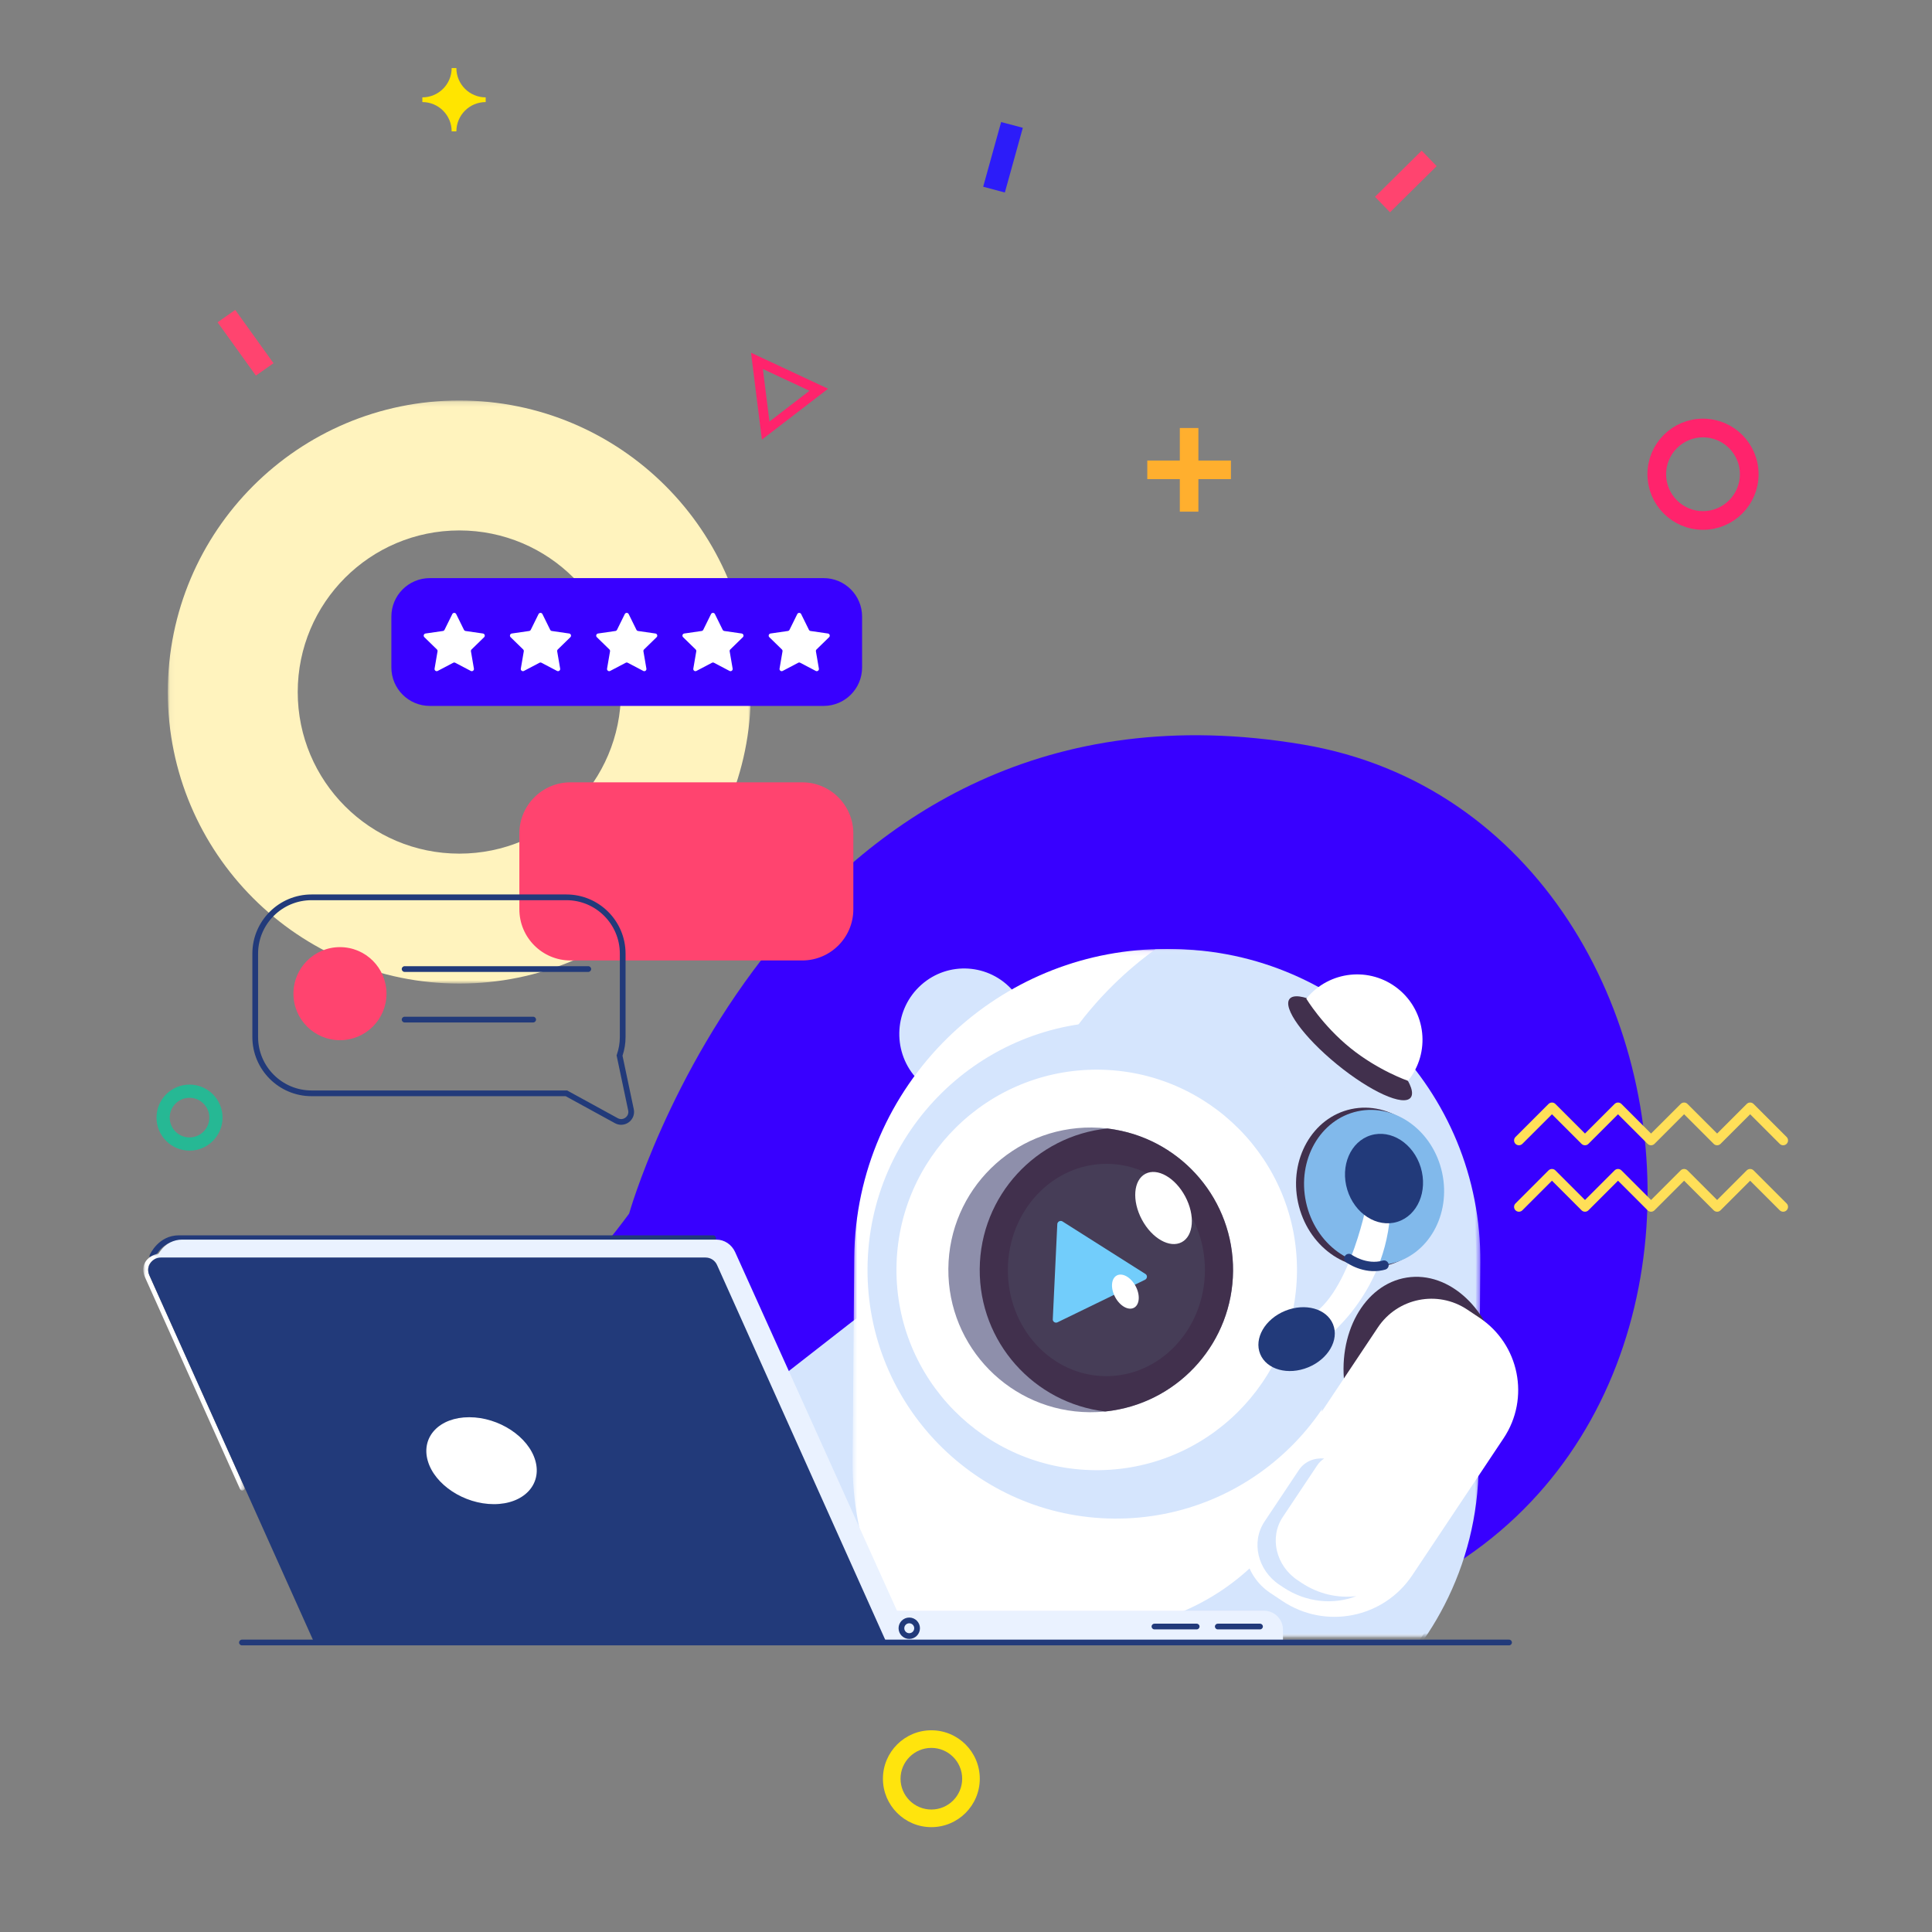 <?xml version="1.0" encoding="UTF-8"?>
<svg width="391px" height="391px" viewBox="0 0 391 391" version="1.1" xmlns="http://www.w3.org/2000/svg" xmlns:xlink="http://www.w3.org/1999/xlink">
    <rect x="0" y="0" width="391" height="391" fill="#808080" stroke="none"/>
    <title>img_contact</title>
    <defs>
        <rect id="path-1" x="3.63797881e-12" y="0" width="391" height="391"></rect>
        <polygon id="path-3" points="0.058 0.144 118.06 0.144 118.06 118.146 0.058 118.146"></polygon>
        <polygon id="path-5" points="0 0.007 20.513 0.007 20.513 47.94 0 47.94"></polygon>
        <polygon id="path-7" points="-0.004 0.779 62.477 0.779 62.477 57.634 -0.004 57.634"></polygon>
        <polygon id="path-9" points="0.549 0.061 126.806 0.061 126.806 139.081 0.549 139.081"></polygon>
        <polygon id="path-11" points="0.058 0.056 96.592 0.056 96.592 139.081 0.058 139.081"></polygon>
    </defs>
    <g id="flow_signup" stroke="none" stroke-width="1" fill="none" fill-rule="evenodd">
        <g id="inquiry" transform="translate(-271, -480)">
            <g id="Bitmap" transform="translate(204, 174)">
                <g id="img_contact" transform="translate(67, 306)">
                    <mask id="mask-2" fill="white">
                        <use xlink:href="#path-1"></use>
                    </mask>
                    <g id="Rectangle"></g>
                    <g id="Group-29" mask="url(#mask-2)">
                        <g transform="translate(29, 72)">
                            <g id="Group-3" stroke="none" stroke-width="1" fill="none" transform="translate(4.901, 8.91)">
                                <mask id="mask-4" fill="white">
                                    <use xlink:href="#path-3"></use>
                                </mask>
                                <g id="Clip-2"></g>
                                <path d="M59.059,26.44 C40.996,26.44 26.353,41.083 26.353,59.146 C26.353,77.206 40.996,91.849 59.059,91.849 C77.122,91.849 91.763,77.206 91.763,59.146 C91.763,41.083 77.122,26.44 59.059,26.44 M118.06,59.146 C118.06,91.731 91.644,118.146 59.059,118.146 C26.472,118.146 0.058,91.731 0.058,59.146 C0.058,26.559 26.472,0.143 59.059,0.143 C91.644,0.143 118.06,26.559 118.06,59.146" id="Fill-1" fill="#FFF3BE" mask="url(#mask-4)"></path>
                            </g>
                            <path d="M98.321,173.615 C98.321,173.615 130.03,60.935 234.779,78.697 C329.283,94.723 335.463,263.087 204.58,259.407 C-56.652,252.065 44.484,246.512 98.321,173.615" id="Fill-4" stroke="none" fill="#3800FF"></path>
                            <path d="M133.341,122.379 L86.466,122.379 C80.746,122.379 76.11,117.741 76.11,112.021 L76.11,96.685 C76.11,90.966 80.746,86.328 86.466,86.328 L133.341,86.328 C139.061,86.328 143.698,90.966 143.698,96.685 L143.698,112.021 C143.698,117.741 139.061,122.379 133.341,122.379" id="Fill-6" stroke="none" fill="#FF446F"></path>
                            <g id="Group-8" stroke="none" stroke-width="1" fill="none" transform="translate(22.073, 109.022)">
                                <path d="M11.975,1.159 C6.012,1.159 1.159,6.01 1.159,11.975 L1.159,28.85 C1.159,34.814 6.012,39.666 11.975,39.666 L63.7,39.666 L73.939,45.273 C74.451,45.553 75.036,45.513 75.503,45.164 C75.971,44.817 76.178,44.27 76.058,43.7 L73.712,32.562 L73.765,32.41 C74.166,31.262 74.37,30.065 74.37,28.85 L74.37,11.975 C74.37,6.01 69.517,1.159 63.553,1.159 L11.975,1.159 Z M74.642,46.614 C74.212,46.614 73.781,46.508 73.383,46.29 L63.404,40.825 L11.975,40.825 C5.373,40.825 -6.90647503e-14,35.452 -6.90647503e-14,28.85 L-6.90647503e-14,11.975 C-6.90647503e-14,5.371 5.373,2.10071949e-13 11.975,2.10071949e-13 L63.553,2.10071949e-13 C70.156,2.10071949e-13 75.528,5.371 75.528,11.975 L75.528,28.85 C75.528,30.141 75.321,31.414 74.913,32.637 L77.192,43.46 C77.405,44.471 77.022,45.48 76.194,46.095 C75.729,46.439 75.187,46.614 74.642,46.614 L74.642,46.614 Z" id="Fill-8" fill="#223A7A"></path>
                                <path d="M27.144,20.075 C27.144,25.276 22.929,29.492 17.728,29.492 C12.528,29.492 8.313,25.276 8.313,20.075 C8.313,14.874 12.528,10.659 17.728,10.659 C22.929,10.659 27.144,14.874 27.144,20.075" id="Fill-10" fill="#FF446F"></path>
                                <path d="M67.98,15.676 L30.813,15.676 C30.494,15.676 30.235,15.417 30.235,15.096 C30.235,14.777 30.494,14.517 30.813,14.517 L67.98,14.517 C68.301,14.517 68.56,14.777 68.56,15.096 C68.56,15.417 68.301,15.676 67.98,15.676" id="Fill-12" fill="#223A7A"></path>
                                <path d="M56.829,25.904 L30.814,25.904 C30.494,25.904 30.235,25.644 30.235,25.324 C30.235,25.004 30.494,24.745 30.814,24.745 L56.829,24.745 C57.148,24.745 57.409,25.004 57.409,25.324 C57.409,25.644 57.148,25.904 56.829,25.904" id="Fill-14" fill="#223A7A"></path>
                            </g>
                            <path d="M1.836,182.794 C1.758,182.794 1.679,182.778 1.604,182.746 C1.31,182.617 1.178,182.277 1.305,181.984 C1.374,181.821 3.078,178.008 7.206,178.008 L115.322,178.008 C115.641,178.008 115.902,178.268 115.902,178.588 C115.902,178.909 115.641,179.167 115.322,179.167 L7.206,179.167 C3.848,179.167 2.425,182.313 2.366,182.447 C2.271,182.663 2.059,182.794 1.836,182.794" id="Fill-16" stroke="none" fill="#223A7A"></path>
                            <path d="M159.488,281.741 C156.05,281.741 153.252,284.538 153.252,287.978 C153.252,291.417 156.05,294.215 159.488,294.215 C162.928,294.215 165.726,291.417 165.726,287.978 C165.726,284.538 162.928,281.741 159.488,281.741 M159.487,297.779 C154.082,297.779 149.688,293.382 149.688,287.978 C149.688,282.573 154.082,278.177 159.487,278.177 C164.896,278.177 169.29,282.573 169.29,287.978 C169.29,293.382 164.896,297.779 159.487,297.779" id="Fill-18" stroke="none" fill="#FFE40D"></path>
                            <path d="M9.356,150.174 C7.145,150.174 5.346,151.972 5.346,154.182 C5.346,156.395 7.145,158.193 9.356,158.193 C11.566,158.193 13.365,156.395 13.365,154.182 C13.365,151.972 11.566,150.174 9.356,150.174 M9.357,160.866 C5.671,160.866 2.673,157.866 2.673,154.181 C2.673,150.497 5.671,147.501 9.357,147.501 C13.042,147.501 16.038,150.497 16.038,154.181 C16.038,157.866 13.042,160.866 9.357,160.866" id="Fill-20" stroke="none" fill="#26B894"></path>
                            <path d="M124.897,2.001 L126.407,14.067 L135.598,7 L124.897,2.001 Z M125.507,16.22 L123.485,0.063 L137.817,6.756 L125.507,16.22 Z" id="Fill-22" stroke="#FF236C" stroke-width="0.81" fill="#FF236C"></path>
                            <g id="Group-26" stroke="none" stroke-width="1" fill="none" transform="translate(0, 181.723)">
                                <mask id="mask-6" fill="white">
                                    <use xlink:href="#path-5"></use>
                                </mask>
                                <g id="Clip-25"></g>
                                <path d="M20.028,47.94 C19.843,47.94 19.666,47.833 19.586,47.654 L0.419,4.938 C0.324,4.753 -0.325,3.422 0.207,2.088 C0.581,1.146 1.431,0.455 2.735,0.03 C2.988,-0.051 3.262,0.086 3.345,0.342 C3.428,0.596 3.289,0.87 3.033,0.952 C2.022,1.283 1.374,1.782 1.11,2.44 C0.716,3.418 1.276,4.483 1.281,4.494 C1.287,4.505 1.292,4.517 1.296,4.528 L20.469,47.257 C20.58,47.501 20.471,47.787 20.226,47.897 C20.162,47.925 20.095,47.94 20.028,47.94" id="Fill-24" fill="#FFFFFF" mask="url(#mask-6)"></path>
                            </g>
                        </g>
                    </g>
                    <g id="Group-32" mask="url(#mask-2)">
                        <g transform="translate(139, 263)">
                            <mask id="mask-8" fill="white">
                                <use xlink:href="#path-7"></use>
                            </mask>
                            <g id="Clip-31" stroke="none" fill="none"></g>
                            <path d="M58.656,7.737 L58.656,7.737 C52.521,-0.132 41.167,-1.535 33.298,4.599 L6.728,25.318 C-1.14,31.455 -2.545,42.807 3.591,50.676 C9.727,58.546 21.081,59.949 28.949,53.814 L55.518,33.096 C63.388,26.959 64.792,15.607 58.656,7.737" id="Fill-30" stroke="none" fill="#D5E5FD" fill-rule="evenodd" mask="url(#mask-8)"></path>
                        </g>
                    </g>
                    <path d="M208.676,200.465 C210.199,202.207 206.207,208.337 199.758,214.155 C193.309,219.973 186.847,223.278 185.325,221.534 C183.8,219.792 187.793,213.664 194.24,207.845 C200.69,202.026 207.154,198.723 208.676,200.465" id="Fill-35" fill="#D5E5FD" mask="url(#mask-2)"></path>
                    <path d="M205,200.507 C205,200.507 202.002,206.052 196.553,210.883 C191.102,215.713 185.266,218 185.266,218 C180.479,212.501 181.017,204.127 186.466,199.297 C191.915,194.465 200.214,195.008 205,200.507" id="Fill-37" fill="#D5E5FD" mask="url(#mask-2)"></path>
                    <g id="Group-41" mask="url(#mask-2)">
                        <g transform="translate(172, 192)">
                            <mask id="mask-10" fill="white">
                                <use xlink:href="#path-9"></use>
                            </mask>
                            <g id="Clip-40" stroke="none" fill="none"></g>
                            <path d="M0.884,62.511 L0.551,103.581 C0.279,137.254 26.471,164.959 59.699,166.949 C60.793,167.006 61.895,167.045 63.001,167.053 C97.775,167.336 126.189,139.381 126.471,104.605 L126.804,63.534 C127.087,28.757 99.132,0.345 64.354,0.063 C63.252,0.055 62.148,0.073 61.055,0.114 C44.973,0.823 30.443,7.562 19.683,18.139 C8.205,29.443 1.026,45.117 0.884,62.511" id="Fill-39" stroke="none" fill="#FFFFFF" fill-rule="evenodd" mask="url(#mask-10)"></path>
                        </g>
                    </g>
                    <g id="Group-44" mask="url(#mask-2)">
                        <g transform="translate(203, 192)">
                            <mask id="mask-12" fill="white">
                                <use xlink:href="#path-11"></use>
                            </mask>
                            <g id="Clip-43" stroke="none" fill="none"></g>
                            <path d="M0.456,58.92 L0.061,107.65 C-0.136,131.89 11.457,153.469 29.485,166.947 C30.577,167.004 31.681,167.043 32.784,167.051 C38.508,167.098 44.061,166.381 49.346,164.989 C66.756,160.413 81.249,148.556 89.327,132.841 C93.683,124.37 96.173,114.779 96.255,104.604 L96.59,63.528 C96.872,28.753 68.916,0.34 34.14,0.058 C33.036,0.049 31.934,0.07 30.838,0.109 C27.824,2.293 24.981,4.692 22.332,7.296 C8.963,20.441 0.621,38.695 0.456,58.92" id="Fill-42" stroke="none" fill="#D5E5FD" fill-rule="evenodd" mask="url(#mask-12)"></path>
                        </g>
                    </g>
                    <g id="Group-12" mask="url(#mask-2)">
                        <g transform="translate(30, 117)">
                            <path d="M143.723,138.824 L143.495,166.951 C143.298,191.335 162.863,211.404 187.681,212.85 C188.498,212.893 189.321,212.92 190.145,212.927 C216.116,213.139 237.331,192.898 237.535,167.713 L237.764,139.586 C237.969,114.404 217.087,93.82 191.114,93.611 C190.29,93.604 189.466,93.619 188.649,93.647 C176.639,94.157 165.79,99.035 157.755,106.692 C149.184,114.877 143.826,126.228 143.723,138.824" id="Fill-45" fill="#FFFFFF"></path>
                            <path d="M145.57,139.631 C145.344,167.407 167.679,190.108 195.455,190.334 C223.232,190.557 245.932,168.224 246.158,140.448 C246.382,112.671 224.048,89.972 196.273,89.746 C168.495,89.52 145.796,111.855 145.57,139.631" id="Fill-47" fill="#D5E5FD"></path>
                            <path d="M151.427,139.678 C151.245,162.062 169.243,180.354 191.626,180.535 C214.008,180.717 232.301,162.719 232.483,140.336 C232.664,117.953 214.666,99.662 192.283,99.48 C169.901,99.298 151.61,117.296 151.427,139.678" id="Fill-49" fill="#FFFFFF"></path>
                            <path d="M161.928,139.764 C161.798,155.671 174.586,168.678 190.504,168.806 C191.568,168.814 192.623,168.765 193.669,168.657 C194.187,168.602 194.704,168.538 195.214,168.455 C208.903,166.328 219.43,154.539 219.546,140.232 C219.662,125.925 209.33,113.964 195.675,111.617 C195.168,111.525 194.651,111.452 194.134,111.39 C193.09,111.265 192.035,111.198 190.97,111.188 C175.052,111.059 162.058,123.856 161.928,139.764" id="Fill-51" fill="#8E8FAB"></path>
                            <path d="M168.276,139.815 C168.156,154.65 179.268,166.958 193.669,168.657 C194.187,168.602 194.704,168.538 195.214,168.455 C208.903,166.329 219.43,154.539 219.546,140.232 C219.662,125.923 209.33,113.964 195.675,111.618 C195.168,111.525 194.651,111.452 194.134,111.389 C179.707,112.855 168.397,124.98 168.276,139.815" id="Fill-53" fill="#41304D"></path>
                            <path d="M230.994,85.15 C229.525,86.949 233.815,92.885 240.578,98.407 C247.339,103.931 254.014,106.95 255.481,105.151 C256.952,103.352 252.66,97.418 245.897,91.894 C239.136,86.371 232.464,83.352 230.994,85.15" id="Fill-55" fill="#41304D"></path>
                            <path d="M234.373,85.115 C234.373,85.115 237.619,90.52 243.302,95.111 C248.985,99.699 254.95,101.737 254.95,101.737 C259.541,96.054 258.655,87.727 252.973,83.137 C247.29,78.548 238.964,79.432 234.373,85.115" id="Fill-57" fill="#FFFFFF"></path>
                            <path d="M173.97,139.862 C173.873,151.728 182.724,161.418 193.736,161.508 C204.751,161.598 213.757,152.051 213.853,140.185 C213.95,128.319 205.099,118.628 194.087,118.538 C183.073,118.45 174.066,127.995 173.97,139.862" id="Fill-59" fill="#463D57"></path>
                            <path d="M183.067,149.909 L183.98,130.681 C184.064,130.159 184.689,129.911 185.096,130.241 L201.875,140.867 C202.27,141.186 202.17,141.813 201.692,142.019 L183.998,150.62 C183.505,150.832 182.984,150.433 183.067,149.909" id="Fill-61" fill="#72CDFB"></path>
                            <path d="M201.091,129.816 C203.126,133.633 206.741,135.681 209.164,134.389 C211.587,133.096 211.902,128.954 209.866,125.137 C207.832,121.32 204.217,119.273 201.794,120.565 C199.371,121.858 199.056,125.999 201.091,129.816" id="Fill-63" fill="#FFFFFF"></path>
                            <path d="M195.683,145.506 C196.645,147.31 198.352,148.277 199.497,147.666 C200.642,147.055 200.791,145.098 199.83,143.295 C198.868,141.491 197.16,140.524 196.014,141.134 C194.87,141.745 194.72,143.702 195.683,145.506" id="Fill-65" fill="#FFFFFF"></path>
                            <path d="M242.224,164.114 C243.969,175.214 252.39,183.111 261.034,181.751 C269.677,180.392 275.269,170.292 273.523,159.191 C271.776,148.092 263.356,140.194 254.713,141.553 C246.069,142.913 240.477,153.013 242.224,164.114" id="Fill-67" fill="#41304D"></path>
                            <path d="M227.069,205.373 L229.562,207.035 C238.266,212.838 250.026,210.486 255.829,201.782 L274.299,174.076 C279.687,165.994 277.502,155.074 269.42,149.686 L266.936,148.029 C260.946,144.035 252.853,145.654 248.86,151.644 L223.831,189.188 C220.256,194.551 221.705,201.798 227.069,205.373" id="Fill-69" fill="#FFFFFF"></path>
                            <path d="M233.41,203.337 L232.619,202.809 C228.207,199.867 226.86,194.141 229.606,190.02 L236.571,179.574 C236.952,179.002 237.438,178.545 237.979,178.176 C235.984,177.993 234.009,178.793 232.878,180.489 L225.913,190.938 C223.166,195.06 224.514,200.785 228.926,203.726 L229.716,204.253 C234.347,207.339 239.901,207.821 244.506,206.024 C240.809,206.475 236.854,205.633 233.41,203.337" id="Fill-71" fill="#D5E5FD"></path>
                            <path d="M229.65,215.381 L128.724,215.381 L128.724,208.974 L225.797,208.974 C227.924,208.974 229.65,210.699 229.65,212.827 L229.65,215.381 Z" id="Fill-74" fill="#EAF2FF"></path>
                            <path d="M154.423,215.381 L38.601,215.381 L0.076,139.444 L2.546,136.064 C3.555,134.686 5.159,133.872 6.867,133.872 L114.983,133.872 C116.598,133.872 118.085,134.863 118.779,136.404 L154.423,215.381 Z" id="Fill-76" fill="#EAF2FF"></path>
                            <path d="M149.387,215.381 L33.564,215.381 L0.227,141.082 C-0.53,139.4 0.701,137.499 2.545,137.499 L112.793,137.499 C113.794,137.499 114.703,138.087 115.113,139.001 L149.387,215.381 Z" id="Fill-78" fill="#223A7A"></path>
                            <path d="M78.346,178.615 C79.722,183.474 75.964,187.411 69.95,187.411 C63.936,187.411 57.943,183.474 56.565,178.615 C55.188,173.757 58.947,169.82 64.961,169.82 C70.975,169.82 76.968,173.757 78.346,178.615" id="Fill-80" fill="#FFFFFF"></path>
                            <path d="M154.016,211.52 C153.461,211.52 153.011,211.972 153.011,212.525 C153.011,213.08 153.461,213.53 154.016,213.53 C154.569,213.53 155.021,213.08 155.021,212.525 C155.021,211.972 154.569,211.52 154.016,211.52 M154.016,214.689 C152.821,214.689 151.852,213.719 151.852,212.525 C151.852,211.332 152.821,210.361 154.016,210.361 C155.21,210.361 156.18,211.332 156.18,212.525 C156.18,213.719 155.21,214.689 154.016,214.689" id="Fill-82" fill="#223A7A"></path>
                            <path d="M212.185,212.757 L203.64,212.757 C203.32,212.757 203.061,212.498 203.061,212.177 C203.061,211.857 203.32,211.599 203.64,211.599 L212.185,211.599 C212.505,211.599 212.765,211.857 212.765,212.177 C212.765,212.498 212.505,212.757 212.185,212.757" id="Fill-84" fill="#223A7A"></path>
                            <path d="M225.002,212.757 L216.456,212.757 C216.137,212.757 215.878,212.498 215.878,212.177 C215.878,211.857 216.137,211.599 216.456,211.599 L225.002,211.599 C225.321,211.599 225.582,211.857 225.582,212.177 C225.582,212.498 225.321,212.757 225.002,212.757" id="Fill-86" fill="#223A7A"></path>
                            <path d="M261.042,120.267 C262.933,129.028 258.12,137.498 250.295,139.186 C242.468,140.875 234.594,135.141 232.703,126.379 C230.815,117.619 235.626,109.148 243.451,107.462 C251.276,105.773 259.153,111.507 261.042,120.267" id="Fill-88" fill="#41304D"></path>
                            <path d="M261.863,120.352 C263.7,128.87 259.021,137.104 251.414,138.745 C243.805,140.386 236.15,134.812 234.312,126.294 C232.476,117.778 237.153,109.543 244.761,107.903 C252.368,106.262 260.026,111.836 261.863,120.352" id="Fill-88" fill="#81B9EB"></path>
                            <path d="M246.586,126.667 C246.586,126.667 242.412,148.105 233.042,150.126 L237.618,154.426 C237.618,154.426 251.699,144.445 251.42,125.624 L246.586,126.667 Z" id="Fill-90" fill="#FFFFFF"></path>
                            <path d="M257.527,119.248 C259.005,124.086 256.88,129.025 252.777,130.281 C248.674,131.535 244.149,128.63 242.669,123.791 C241.19,118.953 243.316,114.014 247.419,112.759 C251.522,111.504 256.047,114.41 257.527,119.248" id="Fill-92" fill="#223A7A"></path>
                            <path d="M249.822,140.073 C245.881,140.925 242.575,138.569 242.43,138.463 C242.007,138.156 241.913,137.565 242.22,137.143 C242.526,136.719 243.116,136.625 243.541,136.93 C243.569,136.951 246.568,139.062 249.837,138.12 C250.334,137.974 250.864,138.264 251.009,138.766 C251.154,139.269 250.864,139.794 250.361,139.937 C250.181,139.991 250.002,140.036 249.822,140.073" id="Fill-94" fill="#223A7A"></path>
                            <path d="M239.775,150.996 C241.068,154.152 238.816,158.06 234.746,159.725 C230.676,161.392 226.33,160.185 225.039,157.029 C223.748,153.873 225.999,149.966 230.068,148.299 C234.138,146.633 238.484,147.841 239.775,150.996" id="Fill-96" fill="#223A7A"></path>
                            <g id="Group-11" stroke-width="1" fill="none" transform="translate(49.207, 0)">
                                <path d="M7.777,25.864 C3.482,25.864 3.28057564e-13,22.382 3.28057564e-13,18.087 L3.28057564e-13,7.778 C3.28057564e-13,3.483 3.482,-5.56834549e-13 7.777,-5.56834549e-13 L87.485,-5.56834549e-13 C91.78,-5.56834549e-13 95.262,3.483 95.262,7.778 L95.262,18.087 C95.262,22.382 91.78,25.864 87.485,25.864 L7.777,25.864 Z" id="Fill-98" fill="#3800FF"></path>
                                <path d="M13.116,7.277 L14.687,10.46 C14.752,10.59 14.873,10.678 15.016,10.7 L18.53,11.209 C18.888,11.261 19.032,11.703 18.772,11.956 L16.23,14.434 C16.127,14.535 16.08,14.68 16.104,14.821 L16.704,18.32 C16.764,18.677 16.39,18.95 16.069,18.781 L12.926,17.13 C12.8,17.063 12.647,17.063 12.52,17.13 L9.378,18.781 C9.057,18.95 8.681,18.677 8.743,18.32 L9.343,14.821 C9.367,14.68 9.32,14.535 9.217,14.434 L6.675,11.956 C6.415,11.703 6.559,11.261 6.917,11.209 L10.429,10.7 C10.574,10.678 10.695,10.59 10.759,10.46 L12.331,7.277 C12.492,6.951 12.955,6.951 13.116,7.277" id="Fill-100" fill="#FFFFFF"></path>
                                <path d="M30.57,7.277 L32.141,10.46 C32.204,10.59 32.327,10.678 32.47,10.7 L35.984,11.209 C36.342,11.261 36.485,11.703 36.224,11.956 L33.684,14.434 C33.581,14.535 33.534,14.68 33.557,14.821 L34.158,18.32 C34.218,18.677 33.844,18.95 33.523,18.781 L30.38,17.13 C30.254,17.063 30.101,17.063 29.974,17.13 L26.832,18.781 C26.511,18.95 26.135,18.677 26.197,18.32 L26.797,14.821 C26.821,14.68 26.774,14.535 26.671,14.434 L24.129,11.956 C23.869,11.703 24.013,11.261 24.371,11.209 L27.883,10.7 C28.028,10.678 28.149,10.59 28.214,10.46 L29.784,7.277 C29.944,6.951 30.409,6.951 30.57,7.277" id="Fill-102" fill="#FFFFFF"></path>
                                <path d="M48.024,7.277 L49.594,10.46 C49.658,10.59 49.781,10.678 49.924,10.7 L53.438,11.209 C53.796,11.261 53.939,11.703 53.679,11.956 L51.138,14.434 C51.035,14.535 50.988,14.68 51.011,14.821 L51.612,18.32 C51.673,18.677 51.298,18.95 50.978,18.781 L47.834,17.13 C47.707,17.063 47.555,17.063 47.428,17.13 L44.286,18.781 C43.965,18.95 43.589,18.677 43.651,18.32 L44.251,14.821 C44.274,14.68 44.227,14.535 44.124,14.434 L41.583,11.956 C41.323,11.703 41.467,11.261 41.825,11.209 L45.338,10.7 C45.481,10.678 45.604,10.59 45.668,10.46 L47.238,7.277 C47.398,6.951 47.864,6.951 48.024,7.277" id="Fill-104" fill="#FFFFFF"></path>
                                <path d="M65.478,7.277 L67.048,10.46 C67.113,10.59 67.236,10.678 67.379,10.7 L70.891,11.209 C71.249,11.261 71.393,11.703 71.133,11.956 L68.592,14.434 C68.489,14.535 68.441,14.68 68.465,14.821 L69.067,18.32 C69.127,18.677 68.751,18.95 68.43,18.781 L65.288,17.13 C65.161,17.063 65.009,17.063 64.882,17.13 L61.739,18.781 C61.418,18.95 61.044,18.677 61.105,18.32 L61.705,14.821 C61.728,14.68 61.681,14.535 61.578,14.434 L59.037,11.956 C58.777,11.703 58.92,11.261 59.278,11.209 L62.792,10.7 C62.935,10.678 63.058,10.59 63.122,10.46 L64.692,7.277 C64.853,6.951 65.318,6.951 65.478,7.277" id="Fill-106" fill="#FFFFFF"></path>
                                <path d="M82.931,7.277 L84.503,10.46 C84.567,10.59 84.688,10.678 84.833,10.7 L88.345,11.209 C88.703,11.261 88.848,11.703 88.587,11.956 L86.045,14.434 C85.942,14.535 85.895,14.68 85.919,14.821 L86.521,18.32 C86.581,18.677 86.205,18.95 85.885,18.781 L82.742,17.13 C82.615,17.063 82.462,17.063 82.336,17.13 L79.193,18.781 C78.872,18.95 78.498,18.677 78.559,18.32 L79.159,14.821 C79.182,14.68 79.135,14.535 79.032,14.434 L76.49,11.956 C76.23,11.703 76.374,11.261 76.732,11.209 L80.246,10.7 C80.389,10.678 80.512,10.59 80.575,10.46 L82.146,7.277 C82.307,6.951 82.771,6.951 82.931,7.277" id="Fill-108" fill="#FFFFFF"></path>
                            </g>
                            <path d="M331.577,114.495 C331.192,114.878 330.571,114.88 330.186,114.495 L324.196,108.508 L318.207,114.495 C317.822,114.878 317.199,114.88 316.817,114.495 L310.828,108.504 L304.837,114.495 C304.452,114.878 303.829,114.88 303.447,114.495 L297.456,108.508 L291.466,114.495 C291.083,114.878 290.461,114.88 290.079,114.495 L284.089,108.508 L278.097,114.495 L278.097,114.493 C277.715,114.878 277.092,114.878 276.707,114.495 C276.325,114.111 276.325,113.487 276.707,113.105 L283.392,106.421 C283.578,106.235 283.826,106.132 284.089,106.132 C284.349,106.132 284.598,106.235 284.781,106.421 L290.773,112.408 L296.761,106.421 C296.949,106.235 297.195,106.132 297.459,106.132 C297.72,106.132 297.968,106.235 298.153,106.421 L304.142,112.408 L310.133,106.421 C310.319,106.235 310.562,106.132 310.828,106.132 C311.09,106.132 311.335,106.235 311.52,106.421 L317.512,112.408 L323.501,106.421 C323.687,106.235 323.934,106.132 324.199,106.132 C324.459,106.132 324.705,106.235 324.891,106.421 L331.576,113.103 C331.768,113.296 331.865,113.548 331.865,113.8 C331.865,114.052 331.77,114.302 331.577,114.495" id="Fill-110" fill="#FFDF58"></path>
                            <path d="M331.577,127.942 C331.194,128.325 330.57,128.325 330.186,127.942 L324.197,121.953 L318.206,127.942 C317.822,128.325 317.201,128.325 316.817,127.942 L310.827,121.953 L304.837,127.942 C304.453,128.325 303.829,128.325 303.448,127.942 L297.456,121.953 L291.468,127.942 C291.083,128.325 290.46,128.325 290.079,127.942 L284.087,121.953 L278.096,127.942 L278.099,127.942 C277.714,128.325 277.091,128.325 276.709,127.942 C276.325,127.557 276.325,126.935 276.707,126.552 L283.392,119.865 C283.578,119.68 283.826,119.579 284.087,119.579 C284.351,119.579 284.598,119.68 284.782,119.865 L290.771,125.856 L296.761,119.865 C296.947,119.68 297.195,119.579 297.456,119.579 C297.72,119.579 297.967,119.68 298.151,119.865 L304.143,125.856 L310.133,119.865 C310.319,119.68 310.564,119.579 310.828,119.579 C311.089,119.579 311.335,119.68 311.522,119.865 L317.512,125.856 L323.502,119.865 C323.688,119.68 323.934,119.579 324.197,119.579 C324.46,119.579 324.704,119.68 324.892,119.865 L331.576,126.549 C331.768,126.743 331.863,126.996 331.863,127.247 C331.863,127.499 331.768,127.749 331.577,127.942" id="Fill-112" fill="#FFDF58"></path>
                            <path d="M275.401,215.99 L18.963,215.99 C18.644,215.99 18.383,215.732 18.383,215.41 C18.383,215.091 18.644,214.832 18.963,214.832 L275.401,214.832 C275.721,214.832 275.981,215.091 275.981,215.41 C275.981,215.732 275.721,215.99 275.401,215.99" id="Fill-27" fill="#223A7A"></path>
                        </g>
                    </g>
                    <g id="Group-7" mask="url(#mask-2)">
                        <g transform="translate(42, 13)">
                            <polygon id="Fill-6" stroke="none" fill="#FFAF2E" fill-rule="evenodd" points="207.117 80.204 200.533 80.204 200.533 73.62 196.772 73.62 196.772 80.204 190.188 80.204 190.188 83.966 196.772 83.966 196.772 90.549 200.533 90.549 200.533 83.966 207.117 83.966"></polygon>
                            <polygon id="Fill-14" stroke="none" fill="#FF446F" fill-rule="evenodd" points="245.72 17.487 248.751 20.62 239.308 29.961 236.277 26.827"></polygon>
                            <polygon id="Fill-14-Copy" stroke="none" fill="#FF446F" fill-rule="evenodd" transform="translate(7.695, 56.367) rotate(99) translate(-7.695, -56.367) " points="10.901 50.13 13.932 53.263 4.489 62.604 1.458 59.47"></polygon>
                            <polygon id="Fill-20" stroke="none" fill="#2C1CF9" fill-rule="evenodd" points="160.612 11.7 164.997 12.868 161.363 25.956 156.978 24.788"></polygon>
                            <path d="M312.012,82.976 C312.012,88.142 307.823,92.331 302.656,92.331 C297.49,92.331 293.301,88.142 293.301,82.976 C293.301,77.809 297.49,73.62 302.656,73.62 C307.823,73.62 312.012,77.809 312.012,82.976 Z" id="Stroke-24" stroke="#FF236C" stroke-width="3.784" fill="none"></path>
                            <path d="M43.477,7.658 L43.477,6.705 C46.754,6.705 49.409,4.049 49.409,0.772 L50.363,0.772 C50.363,4.049 53.019,6.705 56.296,6.705 L56.296,7.658 C53.019,7.658 50.363,10.315 50.363,13.592 L49.409,13.592 C49.409,10.315 46.754,7.658 43.477,7.658" id="Fill-3" stroke="none" fill="#FFE500" fill-rule="evenodd" transform="translate(49.886, 7.182) scale(-1, 1) translate(-49.886, -7.182) "></path>
                        </g>
                    </g>
                </g>
            </g>
        </g>
    </g>
</svg>